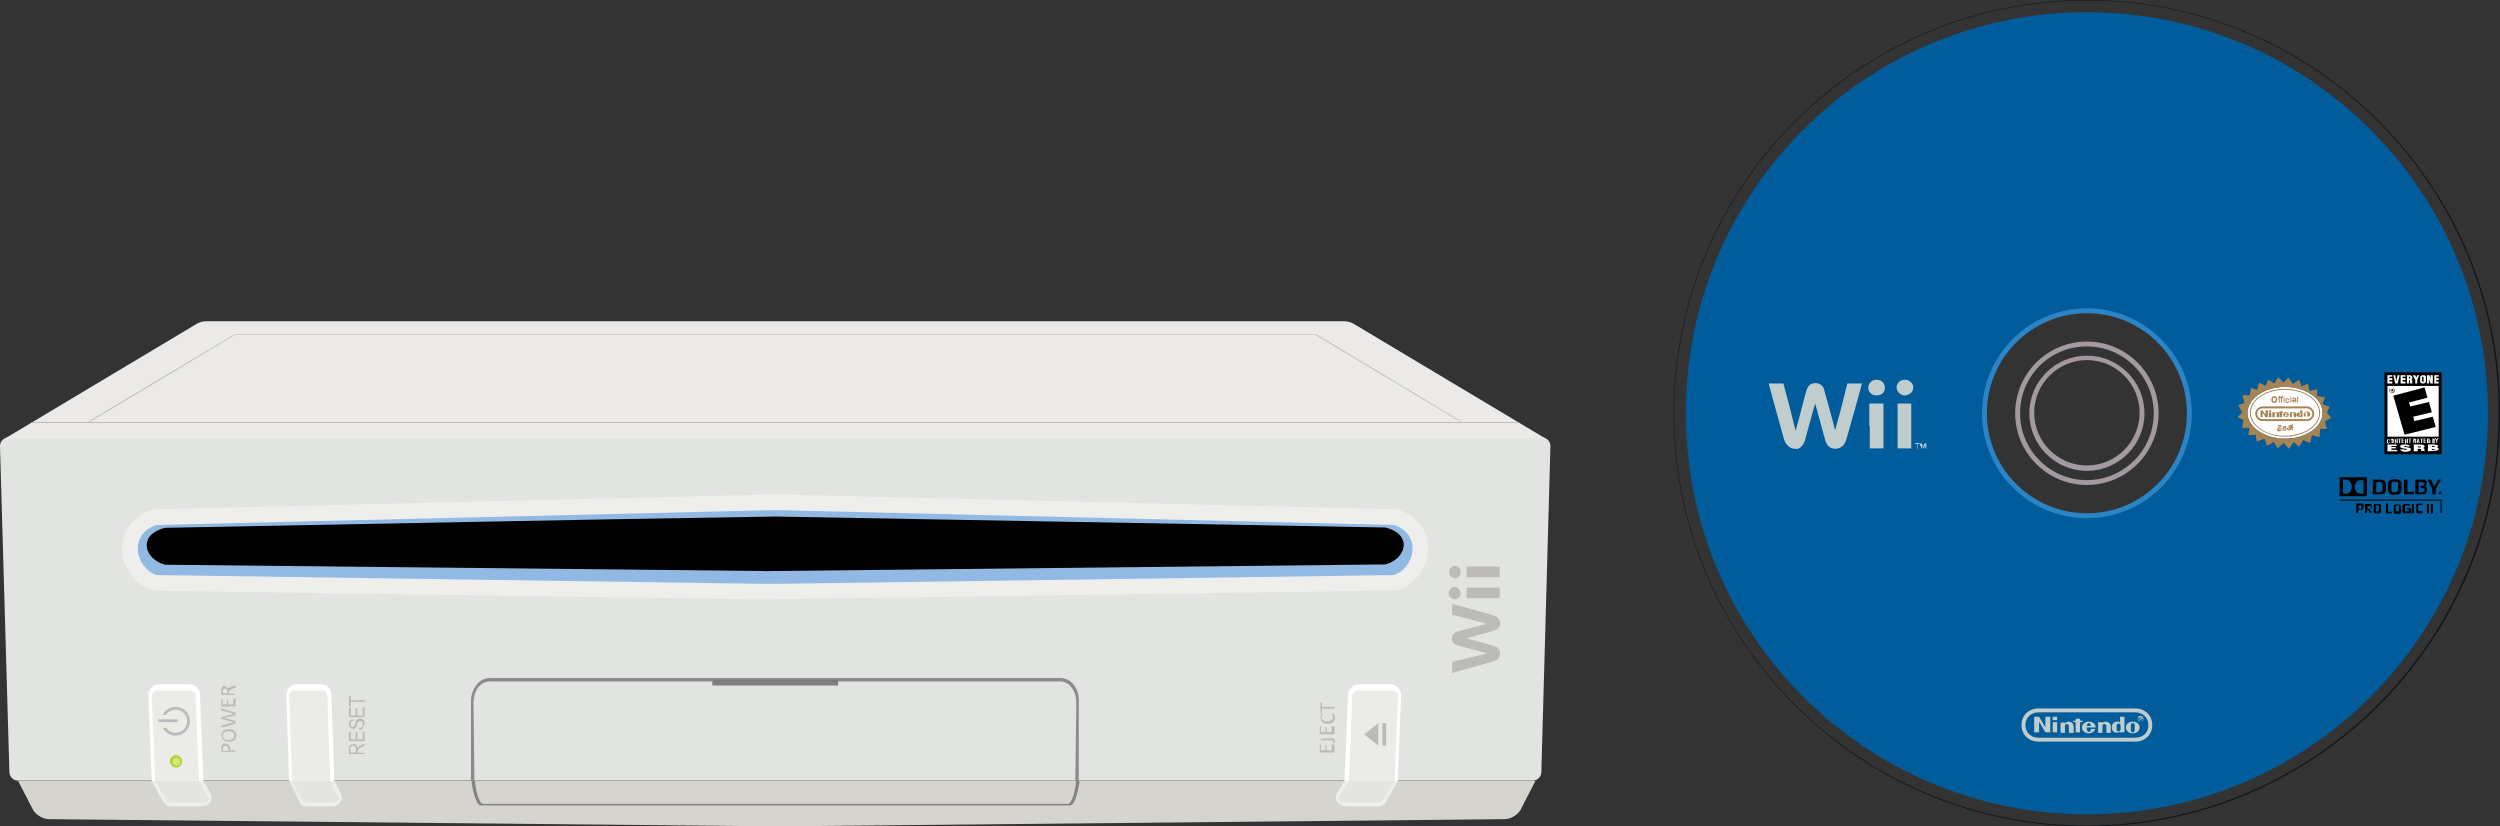 <?xml version="1.0" encoding="UTF-8" standalone="no"?>
<!-- Generator: Adobe Illustrator 19.0.0, SVG Export Plug-In . SVG Version: 6.00 Build 0)  -->

<svg
   xmlns:dc="http://purl.org/dc/elements/1.1/"
   xmlns:cc="http://creativecommons.org/ns#"
   xmlns:rdf="http://www.w3.org/1999/02/22-rdf-syntax-ns#"
   xmlns:svg="http://www.w3.org/2000/svg"
   xmlns="http://www.w3.org/2000/svg"
   xmlns:sodipodi="http://sodipodi.sourceforge.net/DTD/sodipodi-0.dtd"
   xmlns:inkscape="http://www.inkscape.org/namespaces/inkscape"
   version="1.1"
   id="Layer_1"
   x="0px"
   y="0px"
   viewBox="0 0 798.815 264.046"
   xml:space="preserve"
   inkscape:version="0.91 r13725"
   sodipodi:docname="consolegame.svg"
   width="798.815"
   height="264.046"><rect x="0" y="0" width="798.815" height="264.046" fill="#333333" stroke="none"/><defs
     id="defs101" /><sodipodi:namedview
     pagecolor="#ffffff"
     bordercolor="#666666"
     borderopacity="1"
     objecttolerance="10"
     gridtolerance="10"
     guidetolerance="10"
     inkscape:pageopacity="0"
     inkscape:pageshadow="2"
     inkscape:window-width="1920"
     inkscape:window-height="1027"
     id="namedview99"
     showgrid="false"
     fit-margin-top="0"
     fit-margin-left="0"
     fit-margin-right="0"
     fit-margin-bottom="0"
     inkscape:zoom="0.7184662"
     inkscape:cx="247.75"
     inkscape:cy="80.700003"
     inkscape:window-x="-8"
     inkscape:window-y="-8"
     inkscape:window-maximized="1"
     inkscape:current-layer="Layer_1" /><g
     id="g3"
     transform="translate(0,102.646)"><path
       d="m 248.2,161.4 232.5,-2.3 c 1.7,0 3.8,-1 5,-2.7 l 4.9,-9.5 -242.4,0 -242.4,0 4.9,9.5 c 1.3,1.7 3.3,2.7 5,2.7 l 232.5,2.3"
       id="path5"
       inkscape:connector-curvature="0"
       style="fill:#d5d4cf" /><path
       d="m 247.7,37.1 244.9,0 c 1.6,0 2.8,1.3 2.8,2.8 L 492.5,144 c 0,1.6 -1.3,2.8 -2.8,2.8 l -242,0 -241.9,0 C 4.2,146.8 3,145.5 3,144 L 0,39.9 c 0,-1.6 1.3,-2.8 2.8,-2.8 l 244.9,0"
       id="path7"
       inkscape:connector-curvature="0"
       style="fill:#e2e4e2" /><path
       d="m 426.2,135.2 0.1,0 0.1,0 0,0 0,0.1 0,2.2 -0.1,0.2 c 0,0 -0.1,0.1 -0.2,0.1 l -4.1,0 c -0.1,0 -0.2,0 -0.2,-0.1 l -0.1,-0.2 0,-2.2 0,-0.1 0,0 0.1,0 0.1,0 0.1,0 0.1,0 0,0 0,0.1 0,1.8 1.4,0 0,-1.5 0,-0.1 0,0 0.1,0 0.1,0 0.1,0 0.1,0 0,0 0,0.1 0,1.5 1.6,0 0,-1.8 0,-0.1 0,0 0.1,0 0.6,0 z"
       id="path9"
       inkscape:connector-curvature="0"
       style="fill:#bdbbb8" /><path
       d="m 425.3,133.2 c 0.2,0 0.3,0 0.5,0 0.1,0 0.3,0.1 0.4,0.2 0.1,0.1 0.2,0.2 0.2,0.3 0.1,0.1 0.1,0.3 0.1,0.5 l 0,0.2 0,0.2 -0.1,0.1 -0.1,0.1 0,0 -0.1,0 -0.1,0 -0.1,0 -0.1,0 -0.1,0 0,0 0,0 0,-0.1 0.1,-0.1 0.1,-0.1 0,-0.2 0,-0.2 -0.1,-0.1 c -0.1,0 -0.1,-0.1 -0.2,-0.1 -0.1,0 -0.2,0 -0.4,0 l -3.3,0 0,0 0,0 0,-0.1 0,-0.1 0,-0.1 0,-0.1 0,0 0,0 3.3,-0.3 z"
       id="path11"
       inkscape:connector-curvature="0"
       style="fill:#bdbbb8" /><path
       d="m 426.2,129.4 0.1,0 0.1,0 0,0 0,0.1 0,2.2 -0.1,0.2 c 0,0 -0.1,0.1 -0.2,0.1 l -4.1,0 c -0.1,0 -0.2,0 -0.2,-0.1 l -0.1,-0.2 0,-2.2 0,-0.1 0,0 0.1,0 0.1,0 0.1,0 0.1,0 0,0 0,0.1 0,1.8 1.4,0 0,-1.5 0,-0.1 0,0 0.1,0 0.1,0 0.1,0 0.1,0 0,0 0,0.1 0,1.5 1.6,0 0,-1.8 0,-0.1 0,0 0.1,0 0.6,0 z"
       id="path13"
       inkscape:connector-curvature="0"
       style="fill:#bdbbb8" /><path
       d="m 425.8,125.4 0,0 0.2,0 0.1,0 0.1,0 0.1,0.1 c 0,0.1 0.1,0.2 0.1,0.3 0,0.1 0.1,0.2 0.1,0.4 0,0.1 0,0.3 0,0.5 0,0.3 0,0.6 -0.1,0.8 -0.1,0.2 -0.2,0.4 -0.4,0.6 -0.2,0.2 -0.4,0.3 -0.7,0.4 -0.3,0.1 -0.6,0.1 -1,0.1 -0.4,0 -0.7,0 -1,-0.1 -0.3,-0.1 -0.5,-0.2 -0.7,-0.4 -0.2,-0.2 -0.4,-0.4 -0.5,-0.6 -0.1,-0.2 -0.2,-0.5 -0.2,-0.8 0,-0.1 0,-0.3 0,-0.4 0,-0.1 0.1,-0.2 0.1,-0.3 0,-0.1 0.1,-0.2 0.1,-0.3 l 0.1,-0.2 0.1,-0.1 0.1,0 0.1,0 0.1,0 0.1,0 0.1,0 0,0 0,0 -0.1,0.1 c 0,0.1 -0.1,0.1 -0.2,0.2 -0.1,0.1 -0.1,0.2 -0.2,0.3 0,0.1 -0.1,0.3 -0.1,0.5 0,0.2 0,0.4 0.1,0.5 0.1,0.2 0.2,0.3 0.4,0.4 0.2,0.1 0.3,0.2 0.6,0.3 0.3,0.1 0.5,0.1 0.8,0.1 0.3,0 0.5,0 0.8,-0.1 0.3,-0.1 0.4,-0.2 0.6,-0.3 0.2,-0.1 0.3,-0.3 0.3,-0.4 0.1,-0.2 0.1,-0.4 0.1,-0.6 0,-0.2 0,-0.3 -0.1,-0.5 0,-0.1 -0.1,-0.2 -0.1,-0.3 -0.1,-0.1 -0.1,-0.2 -0.1,-0.2 l -0.1,-0.1 0,0 0,0 0.1,0 0.2,0.1 0,0 z"
       id="path15"
       inkscape:connector-curvature="0"
       style="fill:#bdbbb8" /><polygon
       points="422.4,121.8 422.4,121.9 422.4,123.2 426.4,123.2 426.4,123.2 426.5,123.2 426.5,123.3 426.5,123.5 426.5,123.6 426.5,123.7 426.4,123.8 426.4,123.8 422.4,123.8 422.4,125.1 422.4,125.1 422.4,125.1 422.3,125.2 422.2,125.2 422.1,125.2 422,125.1 421.9,125.1 421.9,125.1 421.9,121.9 421.9,121.8 422,121.8 422.1,121.8 422.2,121.8 422.2,121.8 422.3,121.8 422.4,121.8 "
       id="polygon17"
       style="fill:#bdbbb8" /><path
       d="m 72.1,135.1 c 0.2,0 0.4,0 0.6,0.1 0.2,0.1 0.3,0.2 0.5,0.3 0.1,0.1 0.2,0.3 0.3,0.5 0.1,0.2 0.1,0.4 0.1,0.7 l 0,0.5 1.6,0 0,0 0,0 0,0.1 0,0.1 0,0.1 0,0.1 0,0 0,0 -4.2,0 c -0.1,0 -0.2,0 -0.2,-0.1 l -0.1,-0.2 0,-1 c 0,-0.1 0,-0.2 0,-0.3 0,-0.1 0,-0.2 0.1,-0.3 0,-0.1 0.1,-0.2 0.2,-0.4 0.1,-0.1 0.2,-0.2 0.3,-0.3 0.1,-0.1 0.2,-0.2 0.4,-0.2 0.1,0.3 0.2,0.3 0.4,0.3 l 0,0 z m 0,0.6 c -0.2,0 -0.3,0 -0.5,0.1 -0.1,0.1 -0.2,0.2 -0.3,0.3 -0.1,0.1 -0.1,0.2 -0.1,0.3 0,0.1 0,0.2 0,0.3 l 0,0.6 1.8,0 0,-0.5 c 0,-0.2 0,-0.3 -0.1,-0.5 0,-0.1 -0.1,-0.2 -0.2,-0.3 -0.1,-0.1 -0.2,-0.1 -0.3,-0.2 0,-0.1 -0.1,-0.1 -0.3,-0.1 l 0,0 z"
       id="path19"
       inkscape:connector-curvature="0"
       style="fill:#bdbbb8" /><path
       d="m 73,130.3 c 0.4,0 0.7,0 1,0.1 0.3,0.1 0.5,0.2 0.8,0.4 0.2,0.2 0.4,0.4 0.5,0.6 0.1,0.3 0.2,0.6 0.2,0.9 0,0.3 -0.1,0.6 -0.2,0.9 -0.1,0.2 -0.2,0.5 -0.4,0.6 -0.2,0.2 -0.4,0.3 -0.7,0.4 -0.3,0.1 -0.6,0.1 -1,0.1 -0.4,0 -0.7,0 -1,-0.1 -0.3,-0.1 -0.5,-0.2 -0.7,-0.4 -0.2,-0.2 -0.4,-0.4 -0.5,-0.6 -0.1,-0.3 -0.2,-0.6 -0.2,-0.9 0,-0.3 0.1,-0.6 0.2,-0.9 0.1,-0.2 0.2,-0.5 0.4,-0.6 0.2,-0.2 0.4,-0.3 0.7,-0.4 0.2,0 0.5,-0.1 0.9,-0.1 z m 0,0.7 c -0.3,0 -0.5,0 -0.7,0.1 -0.2,0 -0.4,0.1 -0.6,0.2 -0.2,0.1 -0.3,0.2 -0.4,0.4 -0.1,0.2 -0.1,0.4 -0.1,0.7 0,0.3 0,0.5 0.1,0.7 0.1,0.2 0.2,0.3 0.4,0.4 0.2,0.1 0.4,0.2 0.6,0.2 0.2,0 0.4,0.1 0.7,0.1 0.3,0 0.5,0 0.7,-0.1 0.2,-0.1 0.4,-0.1 0.6,-0.2 0.2,-0.1 0.3,-0.2 0.4,-0.4 0.1,-0.2 0.1,-0.4 0.1,-0.7 0,-0.3 0,-0.5 -0.1,-0.7 -0.1,-0.2 -0.2,-0.3 -0.4,-0.4 -0.2,-0.1 -0.4,-0.2 -0.6,-0.2 C 73.5,131 73.3,131 73,131 l 0,0 z"
       id="path21"
       inkscape:connector-curvature="0"
       style="fill:#bdbbb8" /><polygon
       points="75.3,125.3 75.3,125.5 75.3,125.6 75.3,125.8 75.2,125.8 75.2,125.9 71.7,126.8 71.7,126.8 75.2,127.7 75.2,127.8 75.3,127.8 75.3,127.9 75.3,128.1 75.3,128.3 75.3,128.4 75.2,128.5 75.2,128.6 71,129.8 70.8,129.8 70.8,129.8 70.7,129.7 70.7,129.5 70.7,129.3 70.8,129.2 70.8,129.2 70.9,129.1 74.7,128.1 74.7,128.1 70.9,127.1 70.8,127.1 70.8,127.1 70.7,127 70.7,126.8 70.7,126.6 70.8,126.6 70.8,126.5 70.9,126.5 74.7,125.4 74.7,125.4 70.9,124.4 70.8,124.4 70.8,124.4 70.7,124.3 70.7,124.1 70.7,123.9 70.8,123.8 70.8,123.8 71,123.8 75.2,125 75.2,125.1 75.3,125.2 "
       id="polygon23"
       style="fill:#bdbbb8" /><path
       d="m 75.1,120.5 0.1,0 0.1,0 0,0 0,0.1 0,2.2 -0.1,0.2 c 0,0 -0.1,0.1 -0.2,0.1 l -4,0 c -0.1,0 -0.2,0 -0.2,-0.1 l -0.1,-0.2 0,-2.2 0,-0.1 0,0 0.1,0 0.1,0 0.1,0 0.1,0 0,0 0,0.1 0,1.8 1.4,0 0,-1.5 0,-0.1 0,0 0.1,0 0.1,0 0.1,0 0.1,0 0,0 0,0.1 0,1.5 1.6,0 0,-1.8 0,-0.1 0,0 0.1,0 0.5,0 0,0 z"
       id="path25"
       inkscape:connector-curvature="0"
       style="fill:#bdbbb8" /><path
       d="m 75.2,116.4 0,0 0,0 0.1,0.2 0,0.2 0,0.1 0,0.1 0,0.1 -0.1,0 -1.1,0.4 c -0.1,0 -0.2,0.1 -0.3,0.2 -0.1,0.1 -0.2,0.1 -0.3,0.2 -0.1,0.1 -0.1,0.2 -0.2,0.3 0,0.1 -0.1,0.2 -0.1,0.4 l 0,0.4 1.9,0 0,0 0,0 0,0.1 0,0.1 0,0.1 0,0.1 0,0 0,0 -4.1,0 c -0.1,0 -0.2,0 -0.2,-0.1 l -0.1,-0.2 0,-1 c 0,-0.1 0,-0.2 0,-0.3 l 0,-0.2 c 0,-0.2 0.1,-0.3 0.1,-0.5 0.1,-0.1 0.1,-0.2 0.2,-0.3 0.1,-0.1 0.2,-0.2 0.3,-0.2 0.1,0 0.3,-0.1 0.4,-0.1 0.2,0 0.3,0 0.4,0.1 0.1,0 0.2,0.1 0.3,0.2 0.1,0.1 0.2,0.2 0.2,0.3 0.1,0.1 0.1,0.2 0.2,0.4 l 0.1,-0.2 0.2,-0.2 c 0.1,-0.1 0.2,-0.1 0.2,-0.1 0.1,0 0.2,-0.1 0.3,-0.1 l 1,-0.4 0.6,-0.1 0,0 0,0 z m -3.2,1 c -0.2,0 -0.3,0 -0.5,0.1 -0.1,0.1 -0.2,0.2 -0.3,0.4 l 0,0.2 c 0,0.1 0,0.2 0,0.3 l 0,0.5 1.5,0 0,-0.6 c 0,-0.2 0,-0.3 -0.1,-0.4 0,-0.1 -0.1,-0.2 -0.2,-0.3 -0.1,-0.1 -0.2,-0.1 -0.2,-0.2 0,0 -0.1,0 -0.2,0 l 0,0 z"
       id="path27"
       inkscape:connector-curvature="0"
       style="fill:#bdbbb8" /><path
       d="m 479.3,106.8 c -0.2,0.7 -0.9,1.4 -1.6,1.7 -0.5,0.2 -3.1,0.9 -12.3,3.5 l -1.4,0.4 0,-1.7 c 0,-1 0,-1.7 0,-1.8 0,0 2.5,-0.7 5.6,-1.4 l 5.6,-1.4 -2.6,-0.7 c -6.1,-1.6 -7.1,-1.9 -7.5,-2.1 -0.6,-0.3 -1,-0.7 -1.1,-1.3 -0.1,-0.3 -0.1,-1 0,-1.3 0.2,-0.6 0.6,-1.1 1.3,-1.4 0.4,-0.2 1.7,-0.5 6.7,-1.8 1.7,-0.4 3.1,-0.8 3.1,-0.8 0,0 -2,-0.6 -5.5,-1.5 L 464,93.8 464,92 c 0,-1.4 0,-1.8 0,-1.7 0,0 1.4,0.4 3,0.8 7.7,2.1 10.3,2.9 10.8,3.1 0.8,0.4 1.3,1 1.5,1.7 0.1,0.3 0.1,0.9 0,1.2 -0.1,0.4 -0.2,0.6 -0.6,1 -0.3,0.3 -0.4,0.4 -0.7,0.5 -0.5,0.2 -1.3,0.5 -6.9,2 -1.3,0.4 -2.4,0.7 -2.4,0.7 0,0 1.2,0.4 2.8,0.8 3.5,1 5.3,1.5 5.8,1.6 1.1,0.3 1.8,1 2,1.8 0,0.3 0,1 0,1.3 z m -5.4,-18.3 -5.3,0 0,-1.7 0,-1.7 5.3,0 5.3,0 0,1.7 0,1.7 -5.3,0 z m 0,-6.7 -5.3,0 0,-1.7 0,-1.7 5.3,0 5.3,0 0,1.7 0,1.7 -5.3,0 z m -7.2,5.5 c -0.2,0.8 -0.8,1.4 -1.6,1.5 -0.9,0.2 -1.8,-0.5 -2.1,-1.4 -0.1,-0.5 -0.1,-1.1 0.2,-1.5 0.1,-0.3 0.5,-0.7 0.7,-0.8 0.8,-0.5 1.9,-0.2 2.4,0.6 0.4,0.5 0.5,1.1 0.4,1.6 z m 0,-6.7 c -0.2,1 -1.2,1.7 -2.1,1.5 -0.7,-0.1 -1.3,-0.7 -1.5,-1.4 -0.1,-0.5 -0.1,-1.1 0.2,-1.5 0.1,-0.3 0.5,-0.6 0.7,-0.8 0.8,-0.5 1.9,-0.2 2.4,0.6 0.3,0.5 0.4,1.1 0.3,1.6 z"
       id="path29"
       inkscape:connector-curvature="0"
       style="fill:#bdbbb8" /><path
       d="M 243.4,88.9 49.2,86.1 48.5,85.9 C 43,84.1 39,78.5 39,72.6 39,66.9 42.6,62.2 48.4,60.3 l 0.7,-0.2 195.5,-4.7 6,0 195.6,4.7 0.7,0.2 c 5.8,1.9 9.4,6.6 9.4,12.3 0,5.9 -4,11.5 -9.4,13.2 l -0.7,0.2 -197.4,2.8 -5.4,0.1 z"
       id="path31"
       inkscape:connector-curvature="0"
       style="fill:#eeefec" /><path
       d="M 244.7,60.4 50,65.1 c -9.2,3 -6.6,13.8 0,16 l 193.4,2.8 5.4,0 196.6,-2.8 c 6.6,-2.2 9.2,-13 0,-16 l -194.9,-4.7 -5.8,0 z"
       id="path33"
       inkscape:connector-curvature="0"
       style="fill:#91b9e3" /><path
       d="m 52.8,66 c -9.1,2.2 -6.6,10.2 0,11.8 l 190.6,2 c 1.3,0.1 2.9,0 4.3,0 l 194.9,-2.1 c 6.6,-1.6 9.1,-9.6 0,-11.8 L 247.7,62.4 c -64.9,1 -129.9,2.4 -194.9,3.6 z"
       id="path35"
       inkscape:connector-curvature="0" /><path
       d="m 116.5,138.3 -5,0 0,-1.8 c 0,-0.4 0,-0.7 0.1,-0.8 0.1,-0.2 0.2,-0.3 0.5,-0.4 0.2,-0.1 0.5,-0.2 0.8,-0.2 0.4,0 0.7,0.1 0.9,0.3 0.2,0.2 0.4,0.5 0.4,0.9 0.1,-0.2 0.2,-0.3 0.3,-0.3 0.2,-0.2 0.4,-0.3 0.6,-0.4 l 1.4,-0.7 0,0.7 -1,0.5 c -0.4,0.2 -0.7,0.4 -0.8,0.5 -0.1,0.1 -0.2,0.2 -0.3,0.3 0,0.1 -0.1,0.2 -0.1,0.4 l 0,0.6 2.2,0 0,0.4 z m -2.8,-0.5 0,-1.2 c 0,-0.3 0,-0.4 -0.1,-0.6 -0.1,-0.2 -0.2,-0.2 -0.3,-0.3 -0.1,-0.1 -0.3,-0.1 -0.5,-0.1 -0.3,0 -0.5,0.1 -0.6,0.2 -0.1,0.1 -0.2,0.4 -0.2,0.7 l 0,1.3 1.7,0 z"
       id="path37"
       inkscape:connector-curvature="0"
       style="fill:#bdbbb8" /><polygon
       points="112.1,131.2 112.1,133.6 113.6,133.6 113.6,131.3 114.2,131.3 114.2,133.6 115.9,133.6 115.9,131.1 116.5,131.1 116.5,134.2 111.5,134.2 111.5,131.2 "
       id="polygon39"
       style="fill:#bdbbb8" /><path
       d="m 114.9,130.5 -0.1,-0.5 c 0.3,0 0.5,-0.1 0.6,-0.2 0.2,-0.1 0.3,-0.2 0.4,-0.4 0.1,-0.2 0.1,-0.4 0.1,-0.6 0,-0.3 -0.1,-0.6 -0.2,-0.8 -0.2,-0.2 -0.4,-0.3 -0.6,-0.3 -0.1,0 -0.3,0 -0.4,0.1 -0.1,0.1 -0.2,0.2 -0.3,0.3 -0.1,0.1 -0.2,0.4 -0.3,0.8 -0.1,0.4 -0.2,0.7 -0.3,0.8 -0.1,0.1 -0.3,0.3 -0.4,0.4 -0.2,0.1 -0.4,0.1 -0.6,0.1 -0.4,0 -0.7,-0.1 -1,-0.4 -0.3,-0.3 -0.4,-0.6 -0.4,-1.1 0,-0.3 0.1,-0.6 0.2,-0.8 0.1,-0.2 0.3,-0.4 0.5,-0.5 0.2,-0.1 0.5,-0.2 0.8,-0.2 l 0,0.5 c -0.3,0 -0.6,0.1 -0.7,0.3 -0.2,0.2 -0.2,0.4 -0.2,0.7 0,0.3 0.1,0.5 0.2,0.7 0.1,0.2 0.3,0.2 0.5,0.2 0.2,0 0.4,-0.1 0.5,-0.2 0.1,-0.1 0.2,-0.4 0.3,-0.8 0.1,-0.4 0.2,-0.7 0.3,-0.9 0.1,-0.3 0.3,-0.4 0.5,-0.6 0.2,-0.1 0.5,-0.2 0.7,-0.2 0.3,0 0.5,0.1 0.8,0.2 0.2,0.1 0.4,0.3 0.5,0.5 0.1,0.2 0.2,0.5 0.2,0.8 0,0.5 -0.2,0.9 -0.5,1.2 -0.2,0.8 -0.6,0.9 -1.1,0.9 z"
       id="path41"
       inkscape:connector-curvature="0"
       style="fill:#bdbbb8" /><polygon
       points="112.1,123.5 112.1,126 113.6,126 113.6,123.7 114.2,123.7 114.2,126 115.9,126 115.9,123.4 116.5,123.4 116.5,126.5 111.5,126.5 111.5,123.5 "
       id="polygon43"
       style="fill:#bdbbb8" /><polygon
       points="111.5,123 111.5,119.7 112.1,119.7 112.1,121.1 116.5,121.1 116.5,121.6 112.1,121.6 112.1,123 "
       id="polygon45"
       style="fill:#bdbbb8" /><path
       d="m 48.5,146.9 -1.1,-27.3 c 0,-2 1.5,-3.6 3.4,-3.6 l 9.7,0 c 1.9,0 3.4,1.6 3.4,3.5 l 1.1,27.4 -16.5,0 z"
       id="path47"
       inkscape:connector-curvature="0"
       style="fill:#ffffff" /><path
       d="m 54.7,155.1 c -1.7,0 -2.4,-1.3 -2.8,-2.1 l -0.2,-0.3 -3.2,-5.8 16.5,0 2.3,4 c 0.4,0.8 0.4,1.8 0,2.5 -0.5,1 -1.7,1.6 -2.9,1.6 l -9.7,0 z"
       id="path49"
       inkscape:connector-curvature="0"
       style="fill:#edefea" /><path
       d="m 49.6,146.9 -1.1,-27.2 c 0,-0.9 0.8,-1.7 1.7,-1.7 l 10.6,0 c 0.9,0 1.7,0.8 1.7,1.7 l 1.1,27.2 -14,0 z"
       id="path51"
       inkscape:connector-curvature="0"
       style="fill:#ebece7" /><path
       d="m 63.6,146.9 -14,0 3.1,5.4 c 0.5,0.9 0.7,1.5 1.5,1.5 l 11,0 c 0.8,0 1.9,-0.8 1.5,-1.5 l -3.1,-5.4 z"
       id="path53"
       inkscape:connector-curvature="0"
       style="fill:#e4e4e2" /><rect
       x="50.6"
       y="127.2"
       width="6.2"
       height="0.9"
       id="rect55"
       style="fill:#b9bcbf" /><path
       d="m 51.9,125.8 1.1,0 c 0.7,-1 1.8,-1.7 3.1,-1.7 2,0 3.7,1.6 3.7,3.7 0,2 -1.6,3.7 -3.7,3.7 -1.3,0 -2.4,-0.7 -3.1,-1.7 l 0,0.1 -1,0 c 0.8,1.5 2.3,2.5 4.1,2.5 2.6,0 4.6,-2.1 4.6,-4.6 0,-2.6 -2.1,-4.6 -4.6,-4.6 -1.9,0 -3.5,1.1 -4.2,2.6 z"
       id="path57"
       inkscape:connector-curvature="0"
       style="fill:#b9bcbf" /><path
       d="m 56.3,142.6 c -0.5,0 -1,-0.2 -1.4,-0.6 -0.4,-0.4 -0.6,-0.9 -0.6,-1.4 0,-1.1 0.9,-1.9 1.9,-1.9 l 0,0 0,0 c 0.5,0 1,0.2 1.4,0.6 0.4,0.4 0.6,0.9 0.6,1.4 0,0.5 -0.2,1 -0.6,1.4 -0.3,0.3 -0.8,0.5 -1.3,0.5 l 0,0 z"
       id="path59"
       inkscape:connector-curvature="0"
       style="fill:#b2d42e" /><path
       d="m 56.3,139.5 c -0.7,0 -1.2,0.5 -1.2,1.2 0,0.3 0.1,0.6 0.4,0.9 0.2,0.2 0.5,0.4 0.9,0.4 l 0,0 c 0.3,0 0.6,-0.1 0.9,-0.4 0.2,-0.2 0.4,-0.5 0.4,-0.9 0,-0.3 -0.1,-0.6 -0.4,-0.9 -0.4,-0.2 -0.7,-0.3 -1,-0.3 l 0,0 0,0 z"
       id="path61"
       inkscape:connector-curvature="0"
       style="fill:#d2eb76" /><path
       d="m 92.4,146.9 -0.9,-27.3 c 0,-2 1.3,-3.6 3,-3.6 l 8.4,0 c 1.6,0 3,1.6 3,3.5 l 0.9,27.4 -14.4,0 z"
       id="path63"
       inkscape:connector-curvature="0"
       style="fill:#ffffff" /><path
       d="m 97.8,155.1 c -1.5,0 -2.1,-1.3 -2.4,-2.1 l -0.1,-0.3 -2.8,-5.8 14.4,0 2,4 c 0.4,0.8 0.4,1.8 0,2.5 -0.5,1 -1.5,1.6 -2.5,1.6 l -8.6,0 z"
       id="path65"
       inkscape:connector-curvature="0"
       style="fill:#edefea" /><path
       d="m 93.3,146.9 -0.9,-27.2 c 0,-0.9 0.7,-1.7 1.5,-1.7 l 9.2,0 c 0.8,0 1.5,0.8 1.5,1.7 l 0.9,27.2 -12.2,0 z"
       id="path67"
       inkscape:connector-curvature="0"
       style="fill:#ebece7" /><path
       d="m 105.5,146.9 -12.2,0 2.7,5.4 c 0.4,0.9 0.6,1.5 1.3,1.5 l 9.6,0 c 0.7,0 1.7,-0.8 1.3,-1.5 l -2.7,-5.4 z"
       id="path69"
       inkscape:connector-curvature="0"
       style="fill:#e4e4e2" /><path
       d="m 446.6,146.9 1.1,-27.3 c 0,-2 -1.6,-3.6 -3.5,-3.6 l -10,0 c -1.9,0 -3.5,1.6 -3.5,3.5 l -1.1,27.4 17,0 z"
       id="path71"
       inkscape:connector-curvature="0"
       style="fill:#ffffff" /><path
       d="m 440.2,155.1 c 1.8,0 2.5,-1.3 2.9,-2.1 l 0.2,-0.3 3.4,-5.8 -17.1,0 -2.4,4 c -0.5,0.8 -0.4,1.8 0,2.5 0.6,1 1.8,1.6 3,1.6 l 10,0 z"
       id="path73"
       inkscape:connector-curvature="0"
       style="fill:#edefea" /><path
       d="m 445.6,146.9 1.1,-27.2 c 0,-0.9 -0.8,-1.7 -1.8,-1.7 l -11,0 c -1,0 -1.8,0.8 -1.8,1.7 l -1.1,27.2 14.6,0 z"
       id="path75"
       inkscape:connector-curvature="0"
       style="fill:#ebece7" /><path
       d="m 431,146.9 14.5,0 -3.2,5.4 c -0.5,0.9 -0.7,1.5 -1.6,1.5 l -11.4,0 c -0.9,0 -2,-0.8 -1.6,-1.5 l 3.3,-5.4 z"
       id="path77"
       inkscape:connector-curvature="0"
       style="fill:#e4e4e2" /><polyline
       points="227.6,114.8 227.6,116.4 267.8,116.4 267.8,114.8 227.6,114.8 227.6,114.8  "
       id="polyline79"
       style="fill:#808080" /><path
       d="m 344.9,146.9 -1.1,0 c 0,1.6 -1,7.3 -2.6,7.3 l -93.4,0 -93.4,0 c -1.6,0 -2.6,-5.7 -2.6,-7.3 l -1.1,0 c 0,1.6 1.3,7.8 2.9,7.8 l 94.3,0 94.1,0 c 1.6,0 2.9,-6.3 2.9,-7.8"
       id="path81"
       inkscape:connector-curvature="0"
       style="fill:#848381" /><path
       d="m 338.8,114 -58.2,0 -32.9,0 -32.9,0 -58.2,0 c -3.7,0 -6.1,3.6 -6.1,7.5 l 0,25.4 0,0 1.1,0 0,0 -0.3,-25.1 c 0,-3.5 2,-6.7 5.2,-6.7 l 58.2,0 12.8,0 0,-0.3 0,0 40.2,0 0,0.3 12.8,0 58.2,0 c 3.2,0 5.2,3.2 5.2,6.7 l -0.3,25.1 0,0 1.1,0 0,0 0,-25.4 c 0.2,-3.9 -2.2,-7.5 -5.9,-7.5"
       id="path83"
       inkscape:connector-curvature="0"
       style="fill:#8a8b8a" /><polyline
       points="267.8,114.8 227.6,114.8 227.6,114.8 227.6,115 247.7,115 267.8,115 267.8,114.8  "
       id="polyline85"
       style="fill:#595959" /><polygon
       points="435.9,132 440.4,128.4 440.4,135.6 "
       id="polygon87"
       style="fill:#bdbbb8" /><rect
       x="441.7"
       y="128.4"
       width="1.2"
       height="7.2"
       id="rect89"
       style="fill:#bdbbb8" /><path
       d="m 247.7,0 18.6,0 49.9,0 113.3,0 c 1,0 2.1,0.3 3,0.8 l 61.2,36.6 -246,0 -246,0 L 62.9,0.8 C 63.8,0.3 64.8,0 65.9,0 l 113.3,0 49.9,0 18.6,0 z"
       id="path91"
       inkscape:connector-curvature="0"
       style="fill:#ebeae8" /><path
       d="m 467.5,32.5 -439.6,0 0,-0.1 c 0,0 0,0 0.1,-0.1 l 0,0 c 0.4,-0.3 1.9,-1.2 7.2,-4.4 l 39.7,-23.7 345.7,0 0,0 39.5,23.7 c 5.3,3.2 6.8,4.1 7.2,4.4 l 0,0 c 0.2,0.1 0.2,0.1 0.2,0.1 l 0,0.1 z m -438.9,-0.3 438.2,0 C 462,29.3 421.9,5.3 420.4,4.4 L 75,4.4 c -1.4,0.9 -41.6,25 -46.4,27.8 z"
       id="path93"
       inkscape:connector-curvature="0"
       style="fill:#bdbbb8" /><rect
       x="10.1"
       y="32.2"
       width="18"
       height="0.3"
       id="rect95"
       style="fill:#bdbbb8" /><rect
       x="467.4"
       y="32.2"
       width="18"
       height="0.3"
       id="rect97"
       style="fill:#bdbbb8" /></g><g
     id="g3432"
     transform="matrix(1.559,0,0,1.559,534.769,0)"><g
       id="g3434"><path
         id="path3436"
         d="M 84.7,169.4 C 38,169.4 0,131.4 0,84.7 0,38 38,0 84.7,0 c 46.7,0 84.7,38 84.7,84.7 0,46.7 -38,84.7 -84.7,84.7 z m 0,-169.3 c -46.6,0 -84.6,38 -84.6,84.6 0,46.6 37.9,84.5 84.5,84.5 46.6,0 84.5,-37.9 84.5,-84.5 C 169.2,38.1 131.3,0.1 84.7,0.1 Z"
         inkscape:connector-curvature="0"
         style="fill:#0f1317" /></g><path
       id="path3438"
       d="m 166.9,84.7 c 0,45.4 -36.8,82.2 -82.2,82.2 C 39.3,166.9 2.5,130.1 2.5,84.7 2.5,39.3 39.3,2.5 84.7,2.5 c 45.4,0 82.2,36.8 82.2,82.2 z m -82.2,-21 c -11.6,0 -21,9.4 -21,21 0,11.6 9.4,21 21,21 11.6,0 21,-9.4 21,-21 0,-11.6 -9.4,-21 -21,-21 z"
       inkscape:connector-curvature="0"
       style="fill:#005c9b" /><path
       id="path3440"
       d="M 66.6,112.4"
       stroke-miterlimit="10"
       inkscape:connector-curvature="0"
       style="fill:none;stroke:#7ac143;stroke-miterlimit:10" /><path
       id="path3442"
       d="M 84.7,117.8"
       stroke-miterlimit="10"
       inkscape:connector-curvature="0"
       style="fill:none;stroke:#7ac143;stroke-miterlimit:10" /><path
       id="path3444"
       d="M 98.8,54.7"
       stroke-miterlimit="10"
       inkscape:connector-curvature="0"
       style="fill:none;stroke:#7ac143;stroke-miterlimit:10" /><path
       id="path3446"
       d="M 84.7,51.6"
       stroke-miterlimit="10"
       inkscape:connector-curvature="0"
       style="fill:none;stroke:#7ac143;stroke-miterlimit:10" /><path
       id="path3448"
       d="M 51.6,84.7"
       stroke-miterlimit="10"
       inkscape:connector-curvature="0"
       style="fill:none;stroke:#7ac143;stroke-miterlimit:10" /><path
       id="path3450"
       d="M 51.9,89.2"
       stroke-miterlimit="10"
       inkscape:connector-curvature="0"
       style="fill:none;stroke:#7ac143;stroke-miterlimit:10" /><g
       id="g3452"><path
         id="path3454"
         d="M 84.7,99.4 C 76.6,99.4 70,92.8 70,84.7 70,76.6 76.6,70 84.7,70 c 8.1,0 14.7,6.6 14.7,14.7 0,8.1 -6.6,14.7 -14.7,14.7 z M 84.7,71 C 77.1,71 71,77.1 71,84.7 c 0,7.5 6.1,13.7 13.7,13.7 7.5,0 13.7,-6.1 13.7,-13.7 C 98.4,77.1 92.2,71 84.7,71 Z"
         inkscape:connector-curvature="0"
         style="fill:#a299a1" /></g><g
       id="g3456"><path
         id="path3458"
         d="m 84.7,96.5 c -6.5,0 -11.8,-5.3 -11.8,-11.8 0,-6.5 5.3,-11.8 11.8,-11.8 6.5,0 11.8,5.3 11.8,11.8 0,6.5 -5.3,11.8 -11.8,11.8 z m 0,-22.7 c -6,0 -10.8,4.9 -10.8,10.8 0,6 4.9,10.8 10.8,10.8 6,0 10.8,-4.9 10.8,-10.8 0,-5.9 -4.8,-10.8 -10.8,-10.8 z"
         inkscape:connector-curvature="0"
         style="fill:#a299a1" /></g><path
       d="M 24.3,91.9 C 23.7,91.7 23.1,91.2 22.8,90.5 22.6,90.1 22,87.8 19.8,79.8 l -0.3,-1.2 1.5,0 c 0.8,0 1.5,0 1.5,0 0,0 0.6,2.2 1.3,4.9 l 1.2,4.8 0.6,-2.2 c 1.4,-5.3 1.6,-6.2 1.8,-6.5 0.2,-0.5 0.6,-0.9 1.1,-1 0.3,-0.1 0.9,-0.1 1.1,0 0.5,0.1 1,0.5 1.2,1.1 0.1,0.3 0.4,1.5 1.6,5.8 0.4,1.5 0.7,2.7 0.7,2.7 0,0 0.5,-1.8 1.3,-4.8 l 1.2,-4.8 1.5,0 c 1.2,0 1.5,0 1.5,0 0,0 -0.3,1.2 -0.7,2.6 -1.9,6.7 -2.5,9 -2.7,9.4 -0.3,0.7 -0.8,1.1 -1.5,1.3 -0.3,0.1 -0.8,0.1 -1.1,0 -0.4,-0.1 -0.6,-0.2 -0.9,-0.5 -0.2,-0.2 -0.3,-0.3 -0.4,-0.6 -0.2,-0.4 -0.4,-1.1 -1.7,-6 -0.3,-1.1 -0.6,-2.1 -0.6,-2.1 0,0 -0.3,1.1 -0.7,2.5 -0.8,3 -1.3,4.6 -1.4,5.1 -0.3,0.9 -0.8,1.5 -1.5,1.7 -0.3,0 -0.9,0 -1.1,-0.1 z m 15.8,-4.6 0,-4.6 1.4,0 1.5,0 0,4.6 0,4.6 -1.4,0 -1.4,0 0,-4.6 z m 5.8,0 0,-4.6 1.4,0 1.4,0 0,4.6 0,4.6 -1.4,0 -1.4,0 0,-4.6 z m 4,4.1 0,-0.4 -0.2,0 c -0.2,0 -0.2,0 -0.2,-0.1 l 0,-0.1 0.5,0 0.4,0 0,0.1 c 0,0.1 0,0.1 -0.2,0.1 l -0.2,0 0,0.5 0,0.5 0,0 -0.1,0 0,-0.6 z m 0.6,0 0,-0.5 0.2,0 0.2,0 0.1,0.3 c 0.1,0.2 0.1,0.4 0.1,0.4 0,0.1 0.1,0 0.2,-0.4 l 0.1,-0.3 0.2,0 0.2,0 0,0.5 0,0.5 -0.1,0 -0.1,0 0,-0.4 c 0,-0.4 0,-0.4 -0.2,0.1 -0.1,0.3 -0.1,0.3 -0.2,0.3 -0.1,0 -0.1,0 -0.2,-0.4 l -0.1,-0.4 0,0.4 0,0.4 -0.1,0 -0.1,0 0,-0.5 z M 41.2,81 c -0.7,-0.1 -1.2,-0.7 -1.3,-1.3 -0.1,-0.8 0.4,-1.6 1.2,-1.8 0.4,-0.1 0.9,-0.1 1.3,0.1 0.2,0.1 0.6,0.4 0.7,0.7 0.4,0.7 0.2,1.7 -0.5,2.1 -0.4,0.2 -1,0.3 -1.4,0.2 z m 5.8,0 c -0.8,-0.2 -1.4,-1 -1.3,-1.8 0.1,-0.6 0.6,-1.2 1.2,-1.3 0.4,-0.1 0.9,-0.1 1.3,0.1 0.2,0.1 0.5,0.4 0.7,0.6 0.4,0.7 0.2,1.7 -0.5,2.1 C 48,81 47.4,81.1 47,81 Z M 18.6,77.4"
       id="path1363"
       inkscape:connector-curvature="0"
       style="fill:#c1cdcc" /><circle
       id="circle3461"
       r="21"
       cy="84.7"
       cx="84.7"
       stroke-miterlimit="10"
       style="fill:none;stroke:#2b84c6;stroke-miterlimit:10" /><g
       id="g3463"><path
         id="path3465"
         d="m 74.8,152 c -2.1,0 -3.5,-1.5 -3.5,-3.4 0,-1.9 1.4,-3.4 3.5,-3.4 l 19.8,0 c 2.1,0 3.5,1.5 3.5,3.4 0,1.9 -1.4,3.4 -3.5,3.4 l -19.8,0 0,0 z m 0,-6 c -1.7,0 -2.7,1.2 -2.7,2.6 0,1.4 1,2.6 2.7,2.6 l 19.8,0 c 1.7,0 2.7,-1.1 2.7,-2.6 0,-1.4 -1,-2.6 -2.7,-2.6 l -19.8,0 z"
         inkscape:connector-curvature="0"
         style="fill:#c1cdcc" /><path
         d="m 73.9,146.9 1,0 1.3,2.2 0,-2.2 1,0 0,3.2 -1,0 -1.3,-2.2 0,2.2 -1,0 0,-3.2 0,0 z"
         id="path456_2_"
         inkscape:connector-curvature="0"
         style="fill:#c1cdcc" /><path
         d="m 82.4,147.3 0.9,0 0,0.4 0.5,0 0,0.3 -0.5,0 0,2.1 -0.9,0 0,-2.1 -0.5,0 0,-0.3 0.5,0 0,-0.4 0,0 z"
         id="path458_2_"
         inkscape:connector-curvature="0"
         style="fill:#c1cdcc" /><path
         d="m 77.7,148 0.9,0 0,2.1 -0.9,0 0,-2.1 z"
         id="path460_2_"
         inkscape:connector-curvature="0"
         style="fill:#c1cdcc" /><path
         d="m 77.7,146.9 0.9,0 0,0.7 -0.9,0 0,-0.7 z"
         id="path462_2_"
         inkscape:connector-curvature="0"
         style="fill:#c1cdcc" /><path
         d="m 94.1,147.9 c -0.8,0 -1.4,0.5 -1.4,1.2 0,0.7 0.6,1.2 1.4,1.2 0.8,0 1.4,-0.5 1.4,-1.2 0,-0.7 -0.6,-1.2 -1.4,-1.2 m 0.4,1.2 c 0,0 0,0.3 0,0.5 0,0.3 -0.2,0.5 -0.4,0.5 -0.2,0 -0.4,-0.1 -0.4,-0.5 0,-0.1 0,-0.5 0,-0.5 0,0 0,-0.3 0,-0.4 0,-0.3 0.2,-0.5 0.4,-0.5 0.2,0 0.4,0.1 0.4,0.5 0,0 0,0.3 0,0.4 l 0,0 0,0 z"
         id="path464_2_"
         inkscape:connector-curvature="0"
         style="fill:#c1cdcc" /><path
         d="m 91.6,149.1 0,-0.4 c 0,-0.3 -0.2,-0.4 -0.4,-0.4 -0.1,0 -0.4,0.1 -0.4,0.4 l 0,0.4 0,0.4 c 0,0.3 0.2,0.4 0.4,0.4 0.1,0 0.4,-0.1 0.4,-0.4 l 0,-0.4 0,0 z m -0.1,-2.2 0.9,0 0,3.2 -0.9,0 c 0,0 0,-0.1 0,-0.1 -0.4,0.2 -0.8,0.2 -1.1,0.1 -0.1,0 -0.6,-0.3 -0.6,-1.1 0,-0.6 0.5,-1.2 1.2,-1.1 0.2,0 0.4,0.1 0.5,0.2 l 0,-1.2 0,0 z"
         id="path466_2_"
         inkscape:connector-curvature="0"
         style="fill:#c1cdcc" /><path
         d="m 80.9,147.9 c 0.4,0 1.1,0.2 1.1,1.1 0,0.2 0,1.2 0,1.2 l -1,0 0,-1.4 c 0,-0.2 -0.2,-0.4 -0.4,-0.4 -0.3,0 -0.4,0.2 -0.4,0.4 0,0.1 0,1.4 0,1.4 l -0.9,0 0,-2.1 0.9,0 c 0,0 0,0.2 0,0.2 0.1,-0.2 0.4,-0.4 0.7,-0.4"
         id="path468_2_"
         inkscape:connector-curvature="0"
         style="fill:#c1cdcc" /><path
         d="m 88.5,147.9 c 0.4,0 1.1,0.2 1.1,1.1 0,0.2 0,1.2 0,1.2 l -0.9,0 0,-1.4 c 0,-0.2 -0.2,-0.4 -0.4,-0.4 -0.3,0 -0.4,0.2 -0.4,0.4 0,0.1 0,1.4 0,1.4 l -0.9,0 0,-2.2 0.9,0 c 0,0 0,0.2 0,0.2 0,-0.1 0.3,-0.3 0.6,-0.3"
         id="path470_2_"
         inkscape:connector-curvature="0"
         style="fill:#c1cdcc" /><path
         d="m 85.5,149.4 c 0,0 0,0 0,0.1 0,0.4 -0.2,0.5 -0.4,0.5 -0.1,0 -0.4,-0.1 -0.4,-0.5 0,-0.1 0,-0.4 0,-0.4 0,0 1.8,0 1.8,0 0,-0.7 -0.6,-1.2 -1.4,-1.2 -0.8,0 -1.4,0.5 -1.4,1.2 0,0.7 0.6,1.2 1.4,1.2 0.6,0 1.2,-0.4 1.3,-0.9 l -0.9,0 0,0 z m -0.8,-0.6 c 0,-0.2 0,-0.3 0.1,-0.4 0.1,-0.1 0.2,-0.2 0.3,-0.2 0.1,0 0.3,0.1 0.3,0.2 0.1,0.1 0.1,0.2 0.1,0.4 l -0.8,0 z"
         id="path472_2_"
         inkscape:connector-curvature="0"
         style="fill:#c1cdcc" /><path
         d="m 95.7,147.3 c 0.1,0 0.2,0 0.2,-0.1 0,-0.1 -0.1,-0.1 -0.2,-0.1 l -0.1,0 0,0.2 0.1,0 z m -0.1,0.4 -0.1,0 0,-0.7 0.3,0 c 0.2,0 0.3,0.1 0.3,0.2 0,0.1 -0.1,0.2 -0.2,0.2 l 0.2,0.3 -0.1,0 -0.2,-0.3 -0.1,0 -0.1,0.3 0,0 z"
         id="path474_2_"
         inkscape:connector-curvature="0"
         style="fill:#c1cdcc" /><path
         d="m 95.7,147.9 c 0.3,0 0.5,-0.2 0.5,-0.5 0,-0.3 -0.2,-0.5 -0.5,-0.5 -0.3,0 -0.5,0.2 -0.5,0.5 0,0.2 0.2,0.5 0.5,0.5 m -0.6,-0.6 c 0,-0.4 0.3,-0.6 0.6,-0.6 0.3,0 0.6,0.3 0.6,0.6 0,0.4 -0.3,0.6 -0.6,0.6 -0.3,0.1 -0.6,-0.2 -0.6,-0.6"
         id="path476_2_"
         inkscape:connector-curvature="0"
         style="fill:#c1cdcc" /></g><g
       id="g3478"><path
         id="path3480"
         d="m 125.3,79.3 c 4.2,0 7.7,2.4 7.7,5.3 0,2.9 -3.4,5.3 -7.7,5.3 -4.2,0 -7.7,-2.4 -7.7,-5.3 0.1,-2.9 3.5,-5.3 7.7,-5.3 z"
         inkscape:connector-curvature="0"
         style="fill:#ffffff" /><g
         id="g3482"><g
           id="g3484"><path
             id="path3486"
             d="m 123.7,87.8 0.2,0 0,0 c 0,0.1 0,0.1 0.1,0.2 0,0 0.1,0.1 0.2,0.1 0.1,0 0.1,0 0.2,0 0,0 0.1,-0.1 0.1,-0.1 0,0 0,-0.1 0,-0.1 0,0 -0.1,0 -0.1,0 l -0.2,0 c -0.1,0 -0.2,-0.1 -0.3,-0.1 -0.1,-0.1 -0.1,-0.1 -0.1,-0.3 0,-0.1 0,-0.2 0.1,-0.3 0.1,-0.1 0.2,-0.1 0.3,-0.1 0.1,0 0.3,0 0.3,0.1 0.1,0.1 0.1,0.2 0.1,0.3 l 0,0 -0.2,0 c 0,-0.1 0,-0.1 -0.1,-0.1 0,0 -0.1,0 -0.2,0 -0.1,0 -0.1,0 -0.2,0 0,0 -0.1,0.1 -0.1,0.1 0,0 0,0.1 0,0.1 0,0 0.1,0 0.2,0 l 0.2,0 c 0.1,0 0.2,0.1 0.3,0.1 0.1,0.1 0.1,0.2 0.1,0.3 0,0.1 0,0.3 -0.1,0.3 -0.1,0 -0.2,0.1 -0.4,0.1 -0.2,0 -0.3,0 -0.4,-0.1 0,-0.2 0,-0.3 0,-0.5 l 0,0 0,0 0,0 z"
             inkscape:connector-curvature="0"
             style="fill:#a58353" /><path
             id="path3488"
             d="m 125.6,87.9 c 0,0.1 -0.1,0.2 -0.1,0.3 -0.1,0.1 -0.2,0.1 -0.3,0.1 -0.1,0 -0.2,0 -0.3,-0.1 -0.1,-0.1 -0.1,-0.2 -0.1,-0.4 0,-0.2 0,-0.3 0.1,-0.4 0.1,-0.1 0.2,-0.1 0.3,-0.1 0.1,0 0.2,0 0.3,0.1 0.1,0.1 0.1,0.2 0.1,0.4 l 0,0.1 -0.6,-0.1 c 0,0.1 0,0.1 0,0.2 0,0 0.1,0.1 0.1,0.1 0,0 0.1,0 0.1,0 0,0 0.1,-0.1 0.1,-0.1 l 0.3,-0.1 0,0 z m -0.6,-0.3 0.3,0 c 0,-0.1 0,-0.1 -0.1,-0.1 0,0 -0.1,-0.1 -0.1,-0.1 0,0 -0.1,0 -0.1,0.1 0,0 0,0.1 0,0.1 z"
             inkscape:connector-curvature="0"
             style="fill:#a58353" /><path
             id="path3490"
             d="m 126.5,88.1 c 0,0 0,0.1 0,0 0,0.1 0,0.1 0,0.1 l 0,0 -0.2,0 0,-0.1 c 0,0 -0.1,0.1 -0.1,0.1 0,0 -0.1,0 -0.2,0 -0.1,0 -0.2,0 -0.2,-0.1 -0.1,-0.1 -0.1,-0.1 -0.1,-0.2 0,-0.1 0,-0.2 0.1,-0.2 0,0 0.1,-0.1 0.3,-0.1 0,0 0,0 0.1,0 0.1,0 0.2,-0.1 0.2,-0.1 0,0 0,-0.1 0,-0.1 0,0 -0.1,0 -0.1,0 -0.1,0 -0.1,0 -0.1,0 0,0 0,0.1 0,0.1 l -0.2,0 0,0 c 0,-0.1 0,-0.2 0.1,-0.3 0.1,-0.1 0.2,-0.1 0.3,-0.1 0.1,0 0.1,0 0.2,0 0,0 0.1,0 0.1,0.1 0,0 0,0.1 0.1,0.1 0,0 0,0.1 0,0.2 l -0.3,0.6 0,0 z m -0.2,-0.3 c 0,0 -0.1,0 -0.2,0 0,0 0,0 0,0 -0.1,0 -0.1,0 -0.2,0 0,0 0,0 0,0.1 0,0 0,0.1 0,0.1 0,0 0,0 0.1,0 0.1,0 0.1,0 0.2,-0.1 0.1,0.1 0.1,0 0.1,-0.1 0,0 0,0 0,0 0,0 0,0 0,0 z"
             inkscape:connector-curvature="0"
             style="fill:#a58353" /><path
             id="path3492"
             d="m 126.7,88.2 0,-1.3 0.2,0 0,1.3 -0.2,0 z"
             inkscape:connector-curvature="0"
             style="fill:#a58353" /></g></g><path
         id="path3494"
         d="m 133.9,84.6 0.9,1 -1.3,0.8 0.4,1.5 -1.4,0 -0.1,1.7 -1.6,-0.4 -0.3,1.6 -1.5,-0.6 -0.8,1.4 -1.1,-1 -1,1.4 -1.1,-1.2 -1.2,1.1 -0.8,-1.3 -1.4,0.8 -0.5,-1.5 -1.6,0.6 -0.2,-1.4 -1.5,0.1 0.2,-1.5 -1.5,0 0.3,-1.6 -1.2,-0.6 0.9,-1 -0.8,-1.5 1.3,-0.4 -0.4,-1.6 1.5,0 0.2,-1.5 1.3,0.4 0.4,-1.5 1.3,0.7 0.6,-1.3 1.2,0.8 0.8,-1.3 1.1,1.1 1,-1 0.9,1.3 1.3,-0.9 0.5,1.4 1.3,-0.6 0.3,1.5 1.6,-0.3 0,1.4 1.6,0.2 -0.5,1.4 1.4,0.6 -0.5,1.2 z m -0.9,0 c 0,-2.9 -3.4,-5.3 -7.7,-5.3 -4.2,0 -7.7,2.4 -7.7,5.3 0,2.9 3.4,5.3 7.7,5.3 4.2,0.1 7.7,-2.3 7.7,-5.3 z"
         inkscape:connector-curvature="0"
         style="fill:#a58353" /><g
         id="g3496"><g
           id="g3498"><path
             id="path3500"
             d="m 122.8,81.9 c 0,-0.4 0.2,-0.4 0.3,-0.4 0.1,0 0.3,0.1 0.3,0.4 0,0.4 -0.2,0.4 -0.3,0.4 -0.1,0 -0.3,0 -0.3,-0.4 l 0,0 z m -0.3,0 c 0,0.6 0.4,0.7 0.6,0.7 0.2,0 0.6,-0.1 0.6,-0.7 0,-0.6 -0.4,-0.7 -0.6,-0.7 -0.2,0 -0.6,0.1 -0.6,0.7 l 0,0 z"
             inkscape:connector-curvature="0"
             style="fill:#a58353" /><path
             id="path3502"
             d="m 124.2,82.5 -0.2,0 0,-0.8 -0.1,0 0,-0.2 0.1,0 0,-0.1 c 0,-0.2 0.1,-0.3 0.3,-0.3 0.1,0 0.1,0 0.1,0 l 0,0.2 -0.1,0 c -0.1,0 -0.1,0 -0.1,0.1 l 0,0 0.2,0 0,0.2 -0.2,0 0,0.9 0,0 z"
             inkscape:connector-curvature="0"
             style="fill:#a58353" /><path
             id="path3504"
             d="m 124.7,82.5 -0.2,0 0,-0.8 -0.1,0 0,-0.2 0.1,0 0,-0.1 c 0,-0.2 0.1,-0.3 0.3,-0.3 0.1,0 0.1,0 0.1,0 l 0,0.2 -0.1,0 c -0.1,0 -0.1,0 -0.1,0.1 l 0,0 0.2,0 0,0.2 -0.2,0 0,0.9 0,0 z"
             inkscape:connector-curvature="0"
             style="fill:#a58353" /><path
             id="path3506"
             d="m 125.2,81.6 0,0.9 -0.2,0 0,-0.9 0.2,0 0,0 z m 0,-0.1 -0.2,0 0,-0.2 0.2,0 0,0.2 0,0 z"
             inkscape:connector-curvature="0"
             style="fill:#a58353" /><path
             id="path3508"
             d="m 126.2,82.2 c 0,0.1 -0.1,0.4 -0.4,0.4 -0.4,0 -0.4,-0.3 -0.4,-0.5 0,-0.3 0.1,-0.5 0.4,-0.5 0.1,0 0.4,0.1 0.4,0.4 l -0.2,0 c 0,-0.1 0,-0.2 -0.2,-0.2 -0.2,0 -0.2,0.2 -0.2,0.3 0,0.1 0,0.3 0.2,0.3 0.1,0 0.2,-0.1 0.2,-0.2 l 0.2,0 0,0 z"
             inkscape:connector-curvature="0"
             style="fill:#a58353" /><path
             id="path3510"
             d="m 126.6,81.6 0,0.9 -0.2,0 0,-0.9 0.2,0 0,0 z m 0,-0.1 -0.2,0 0,-0.2 0.2,0 0,0.2 0,0 z"
             inkscape:connector-curvature="0"
             style="fill:#a58353" /><path
             id="path3512"
             d="m 127.4,82.2 c 0,0.1 -0.1,0.2 -0.2,0.2 0,0 -0.1,0 -0.1,-0.1 0,-0.1 0.1,-0.1 0.2,-0.1 0.1,0 0.1,0 0.2,-0.1 l 0,0.1 -0.1,0 z m 0.2,-0.4 c 0,-0.2 -0.2,-0.3 -0.4,-0.3 -0.2,0 -0.4,0 -0.4,0.3 l 0.2,0 c 0,-0.1 0,-0.1 0.2,-0.1 0.1,0 0.2,0 0.2,0.1 0,0.1 0,0.1 -0.1,0.1 l -0.2,0 c -0.2,0 -0.3,0.1 -0.3,0.3 0,0.2 0.1,0.3 0.3,0.3 0.2,0 0.2,-0.1 0.3,-0.1 0,0.1 0,0.1 0,0.1 l 0.3,0 0,0 c 0,0 -0.1,0 -0.1,-0.1 l 0,-0.6 0,0 z"
             inkscape:connector-curvature="0"
             style="fill:#a58353" /><polygon
             id="polygon3514"
             points="128,81.3 128,82.5 127.8,82.5 127.8,81.3 "
             style="fill:#a58353" /></g></g><path
         id="path3516"
         d="m 125.3,89.5 c 4,0 7.2,-2.2 7.2,-4.9 0,-2.7 -3.2,-4.9 -7.2,-4.9 -4,0 -7.2,2.2 -7.2,4.9 0,2.7 3.3,4.9 7.2,4.9 l 0,0 z m -7,-4.9 c 0,-2.6 3.1,-4.7 7,-4.7 3.9,0 7,2.1 7,4.7 0,2.6 -3.1,4.7 -7,4.7 -3.8,0.1 -7,-2.1 -7,-4.7 l 0,0 z"
         inkscape:connector-curvature="0"
         style="fill:#a58353" /><g
         id="g3518"><g
           id="g3520"><path
             id="path3522"
             d="m 129.8,86.3 c 0.8,0 1.5,-0.7 1.5,-1.5 0,-0.8 -0.7,-1.5 -1.5,-1.5 l -9.1,0 c -0.8,0 -1.5,0.7 -1.5,1.5 0,0.8 0.7,1.5 1.5,1.5 l 9.1,0 0,0 z m -9.1,-0.4 c -0.6,0 -1.1,-0.5 -1.1,-1.1 0,-0.6 0.5,-1.1 1.1,-1.1 l 9.1,0 c 0.6,0 1.1,0.5 1.1,1.1 0,0.6 -0.5,1.1 -1.1,1.1 l -9.1,0 0,0 z"
             inkscape:connector-curvature="0"
             style="fill:#a58353" /><path
             id="path3524"
             d="m 120.3,85.5 0,-1.4 0.4,0 0.6,0.9 0,-0.9 0.5,0 0,1.4 c 0,0 -0.3,0 -0.5,0 0,-0.1 -0.6,-0.9 -0.6,-0.9 l 0,0.9 -0.4,0 0,0 z"
             inkscape:connector-curvature="0"
             style="fill:#a58353" /><path
             id="path3526"
             d="m 123.2,84.5 c 0,0.1 0,0.1 0,0 0.1,0 0.1,0 0.2,0 0.4,-0.1 0.5,0.1 0.6,0.1 0.2,0.1 0.1,0.6 0.1,0.9 0,0 -0.5,0 -0.5,0 0,0 0,-0.6 0,-0.7 0,-0.1 -0.1,-0.2 -0.2,-0.2 -0.1,0 -0.2,0 -0.2,0.2 0,0.2 0,0.7 0,0.7 l -0.5,0 0,-1 0.5,0 0,0 z"
             inkscape:connector-curvature="0"
             style="fill:#a58353" /><polygon
             id="polygon3528"
             points="124.7,85.5 124.2,85.5 124.2,84.6 124,84.6 124,84.4 124.2,84.4 124.2,84.3 124.7,84.3 124.7,84.4 124.9,84.4 124.9,84.6 124.7,84.6 "
             style="fill:#a58353" /><path
             id="path3530"
             d="m 124.9,85 c 0,-0.3 0.3,-0.5 0.5,-0.5 0.1,0 0.2,0 0.3,0 0.1,0 0.1,0 0.2,0.1 0.1,0.1 0.2,0.2 0.2,0.4 l -0.8,0 c 0,0.1 -0.1,0.4 0.1,0.4 0.1,0 0.1,0 0.2,-0.1 0,-0.1 0,-0.1 0,-0.2 0.1,0 0.4,0 0.5,0 -0.1,0.3 -0.4,0.4 -0.6,0.4 -0.1,0 -0.6,0 -0.6,-0.5 l 0,0 z m 0.5,-0.1 0.3,0 c 0,-0.1 0,-0.1 0,-0.1 0,-0.1 -0.1,-0.1 -0.2,-0.1 -0.1,0 -0.2,0.1 -0.2,0.2 0.1,-0.1 0.1,-0.1 0.1,0 l 0,0 z"
             inkscape:connector-curvature="0"
             style="fill:#a58353" /><path
             id="path3532"
             d="m 129.2,85.2 c -0.1,-0.1 -0.1,-0.3 0,-0.5 0.1,-0.1 0.2,-0.2 0.3,-0.3 0.1,0 0.3,-0.1 0.5,0 0.1,0 0.3,0.1 0.4,0.3 0.1,0.1 0.1,0.4 0,0.5 -0.1,0.1 -0.2,0.2 -0.3,0.2 -0.1,0 -0.4,0 -0.5,0 -0.2,0 -0.3,0 -0.4,-0.2 l 0,0 z m 0.5,0.2 c 0.1,0 0.2,-0.1 0.2,-0.2 0,-0.1 0,-0.3 0,-0.5 0,-0.1 0,-0.2 -0.2,-0.2 -0.2,0 -0.2,0.1 -0.2,0.2 0,0.1 0,0.4 0,0.5 0.1,0.1 0.1,0.2 0.2,0.2 l 0,0 z"
             inkscape:connector-curvature="0"
             style="fill:#a58353" /><path
             id="path3534"
             d="m 128.9,85.5 c 0,0 -0.4,0 -0.4,0 0,0 0,-0.1 0,-0.1 -0.1,0.1 -0.6,0.1 -0.8,-0.2 0,0 -0.1,-0.3 0,-0.4 0.1,-0.2 0.4,-0.3 0.5,-0.3 0.1,0 0.2,0.1 0.2,0.1 l 0,-0.5 0.4,0 c 0.1,-0.1 0.1,1.4 0.1,1.4 l 0,0 z m -0.4,-0.2 c 0,0 0,-0.3 0,-0.5 0,0 0,-0.1 0,-0.1 0,0 -0.1,-0.1 -0.1,-0.1 -0.1,0 -0.1,0.1 -0.1,0.1 0,0.1 0,0.3 0,0.4 0,0 0,0.1 0.1,0.1 0,0.2 0.1,0.1 0.1,0.1 l 0,0 z"
             inkscape:connector-curvature="0"
             style="fill:#a58353" /><polygon
             id="polygon3536"
             points="122,85.5 122.5,85.5 122.5,84.5 122,84.5 "
             style="fill:#a58353" /><polygon
             id="polygon3538"
             points="122,84.4 122.5,84.4 122.5,84.1 122,84.1 "
             style="fill:#a58353" /><path
             id="path3540"
             d="m 126.7,84.5 c 0.1,0.1 0.1,0.1 0,0 0.1,0 0.1,0 0.2,0 0.4,-0.1 0.5,0.1 0.6,0.1 0.2,0.1 0.1,0.6 0.1,0.9 0,0 -0.5,0 -0.5,0 0,0 0,-0.6 0,-0.7 0,-0.1 -0.1,-0.2 -0.2,-0.2 -0.1,0 -0.2,0 -0.2,0.2 0,0.2 0,0.7 0,0.7 l -0.4,0 0,-1 0.4,0 0,0 z"
             inkscape:connector-curvature="0"
             style="fill:#a58353" /><path
             id="path3542"
             d="m 130.1,84.4 0,0 0,-0.1 0.1,0 c 0,0 0.1,0 0.1,0 -0.1,0 -0.1,0 -0.2,0.1 l 0,0 0,0 0,0 0,0 0,0 0,0 z m 0,-0.1 c 0.1,0 0.1,0 0,0 0.1,0 0.1,0 0,0 l 0,0 0,0 0,0 0,0 z m 0,0.1 c -0.1,0 -0.1,0 -0.1,-0.1 0,-0.1 0.1,-0.1 0.1,-0.1 0.1,0 0.1,0 0.1,0.1 0.1,0.1 0,0.1 -0.1,0.1 l 0,0 z m 0,-0.2 c -0.1,0 -0.1,0 -0.1,0.1 0,0.1 0,0.1 0.1,0.1 l 0,0 c 0.1,0 0.1,0 0.1,-0.1 0,-0.1 0,-0.1 -0.1,-0.1 l 0,0 z"
             inkscape:connector-curvature="0"
             style="fill:#a58353" /></g></g></g><g
       id="g3544"><rect
         id="rect3546"
         height="16.8"
         width="11.7"
         y="76.3"
         x="145.7"
         style="fill:#010101" /><rect
         id="rect3548"
         height="10.4"
         width="10.5"
         y="79.1"
         x="146.3"
         style="fill:#ffffff" /><path
         id="path3550"
         d="m 146.8,90.5 c 0,0 0,0 0,0 0,0.2 -0.1,0.4 -0.3,0.4 -0.3,0 -0.3,-0.2 -0.3,-0.4 l 0,-0.1 c 0,-0.2 0,-0.4 0.3,-0.4 0.2,0 0.3,0.1 0.3,0.2 0,0 0,0 0,0.1 l -0.2,0 c 0,-0.1 0,-0.2 -0.1,-0.2 -0.1,0 -0.1,0.2 -0.1,0.2 l 0,0.3 c 0,0.1 0,0.2 0.1,0.2 0.1,0 0.1,-0.2 0.1,-0.2 l 0.2,0 0,-0.1 z"
         inkscape:connector-curvature="0"
         style="fill:#ffffff" /><path
         id="path3552"
         d="m 147,90.3 c 0,-0.2 0,-0.4 0.3,-0.4 0.3,0 0.3,0.2 0.3,0.4 l 0,0.1 c 0,0.2 0,0.4 -0.3,0.4 -0.3,0 -0.3,-0.2 -0.3,-0.4 l 0,-0.1 z m 0.1,0.2 c 0,0.1 0,0.2 0.1,0.2 0.1,0 0.1,-0.1 0.1,-0.2 l 0,-0.2 c 0,-0.1 0,-0.2 -0.1,-0.2 -0.1,0 -0.1,0.2 -0.1,0.2 l 0,0.2 z"
         inkscape:connector-curvature="0"
         style="fill:#ffffff" /><path
         id="path3554"
         d="m 148.2,89.9 0.2,0 0,0.9 -0.2,0 -0.1,-0.3 c 0,-0.1 -0.1,-0.2 -0.1,-0.4 l 0,0 c 0,0.1 0,0.2 0,0.3 0,0.1 0,0.2 0,0.3 l 0,0.2 -0.2,0 0,-0.9 0.2,0 0.1,0.3 c 0,0.1 0.1,0.2 0.1,0.4 l 0,0 c 0,-0.1 0,-0.2 0,-0.3 0,-0.1 0,-0.2 0,-0.3 l 0,-0.2 z"
         inkscape:connector-curvature="0"
         style="fill:#ffffff" /><polygon
         id="polygon3556"
         points="148.9,90 148.9,90.8 148.7,90.8 148.7,90 148.5,90 148.5,89.9 149.1,89.9 149.1,90 "
         style="fill:#ffffff" /><polygon
         id="polygon3558"
         points="149.7,90.4 149.4,90.4 149.4,90.7 149.7,90.7 149.7,90.8 149.2,90.8 149.2,89.9 149.7,89.9 149.7,90 149.4,90 149.4,90.3 149.7,90.3 "
         style="fill:#ffffff" /><path
         id="path3560"
         d="m 150.3,89.9 0.2,0 0,0.9 -0.2,0 -0.1,-0.3 c 0,-0.1 -0.1,-0.2 -0.1,-0.4 l 0,0 c 0,0.1 0,0.2 0,0.3 0,0.1 0,0.2 0,0.3 l 0,0.2 -0.2,0 0,-0.9 0.2,0 0.1,0.3 c 0,0.1 0.1,0.2 0.1,0.4 l 0,0 c 0,-0.1 0,-0.2 0,-0.3 0,-0.1 0,-0.2 0,-0.3 l 0,-0.2 z"
         inkscape:connector-curvature="0"
         style="fill:#ffffff" /><polygon
         id="polygon3562"
         points="151,90 151,90.8 150.8,90.8 150.8,90 150.6,90 150.6,89.9 151.2,89.9 151.2,90 "
         style="fill:#ffffff" /><path
         id="path3564"
         d="m 151.8,90.4 0,0.4 -0.2,0 0,-0.9 0.3,0 c 0.2,0 0.3,0.1 0.3,0.2 0,0.1 0,0.2 -0.1,0.2 l 0,0 c 0.1,0 0.1,0.1 0.1,0.2 0,0 0,0.3 0,0.3 l 0,0 -0.2,0 c 0,-0.1 0,-0.2 0,-0.2 0,-0.1 0,-0.1 -0.1,-0.2 0,0 0,0 -0.1,0 l 0,0 0,0 z m 0,-0.1 0.1,0 c 0.1,0 0.1,0 0.1,-0.1 0,-0.1 0,-0.1 -0.1,-0.1 l -0.1,0 0,0.2 z"
         inkscape:connector-curvature="0"
         style="fill:#ffffff" /><path
         id="path3566"
         d="m 152.3,90.8 0.2,-0.9 0.2,0 0.2,0.9 -0.2,0 0,-0.2 -0.2,0 0,0.2 -0.2,0 z m 0.3,-0.3 0.2,0 0,-0.3 c 0,0 0,-0.1 0,-0.1 0,0 0,0 0,-0.1 l 0,0 c 0,0 0,0 0,0.1 0,0 0,0.1 0,0.1 l -0.2,0.3 z"
         inkscape:connector-curvature="0"
         style="fill:#ffffff" /><polygon
         id="polygon3568"
         points="153.4,90 153.4,90.8 153.2,90.8 153.2,90 153,90 153,89.9 153.6,89.9 153.6,90 "
         style="fill:#ffffff" /><polygon
         id="polygon3570"
         points="154.2,90.4 153.9,90.4 153.9,90.7 154.2,90.7 154.2,90.8 153.7,90.8 153.7,89.9 154.2,89.9 154.2,90 153.9,90 153.9,90.3 154.2,90.3 "
         style="fill:#ffffff" /><path
         id="path3572"
         d="m 154.4,90.8 0,-0.9 0.4,0 c 0,0 0.1,0 0.2,0.1 0,0.1 0.1,0.2 0.1,0.3 0,0.2 0,0.4 -0.1,0.5 0,0 -0.1,0 -0.1,0 l -0.5,0 0,0 z m 0.3,-0.1 c 0.2,0 0.2,-0.1 0.2,-0.4 0,-0.2 0,-0.3 -0.1,-0.3 l -0.1,0 0,0.7 0,0 z"
         inkscape:connector-curvature="0"
         style="fill:#ffffff" /><path
         id="path3574"
         d="m 155.5,90.8 0,-0.9 0.3,0 c 0.1,0 0.2,0 0.2,0.1 0,0.1 0,0.1 0,0.2 0,0.1 0,0.2 -0.1,0.2 l 0,0 c 0.1,0 0.1,0.1 0.1,0.2 0,0 0,0.1 0,0.1 0,0.1 -0.1,0.2 -0.2,0.2 l -0.3,-0.1 0,0 z m 0.2,-0.1 c 0,0 0.1,0 0.1,0 0,0 0.1,-0.1 0.1,-0.1 0,-0.1 0,-0.1 -0.1,-0.1 l -0.1,0 0,0.2 0,0 0,0 z m 0,-0.4 c 0,0 0.1,0 0.1,0 0,0 0,-0.1 0,-0.1 0,-0.1 0,-0.1 -0.1,-0.1 l -0.1,0 0.1,0.2 0,0 z"
         inkscape:connector-curvature="0"
         style="fill:#ffffff" /><path
         id="path3576"
         d="m 156.4,90.1 c 0,0 0,0.1 0,0.1 l 0,0 c 0,-0.1 0,-0.1 0.1,-0.2 l 0.1,-0.2 0.2,0 -0.3,0.5 0,0.4 -0.2,0 0,-0.4 -0.3,-0.5 0.2,0 0.2,0.3 z"
         inkscape:connector-curvature="0"
         style="fill:#ffffff" /><polygon
         id="polygon3578"
         points="148,91.9 147.1,91.9 147.1,92.2 148.3,92.2 148.3,92.5 146.3,92.5 146.3,91.1 148.2,91.1 148.2,91.4 147.1,91.4 147.1,91.6 148,91.6 "
         style="fill:#ffffff" /><path
         id="path3580"
         d="m 150.2,91.5 c 0,0 -0.1,-0.1 -0.1,-0.1 -0.1,0 -0.1,0 -0.2,0 -0.2,0 -0.2,0 -0.2,0.1 0,0.2 1.4,0.1 1.4,0.6 0,0.3 -0.5,0.5 -1.1,0.5 -0.6,0 -1,-0.2 -1.1,-0.5 l 0.8,0 c 0,0 0.1,0.1 0.1,0.1 0.1,0 0.1,0 0.2,0 0.2,0 0.3,0 0.3,-0.1 0,-0.2 -1.4,-0.1 -1.4,-0.6 0,-0.3 0.4,-0.4 1,-0.4 0.7,0 1,0.2 1,0.4 l -0.7,0 0,0 z"
         inkscape:connector-curvature="0"
         style="fill:#ffffff" /><path
         id="path3582"
         d="m 152.5,92 0,0.5 -0.8,0 0,-1.4 1.1,0 c 0.8,0 1.1,0.1 1.1,0.4 0,0.2 -0.1,0.3 -0.4,0.3 0.3,0.1 0.4,0.1 0.4,0.4 0,0.2 0,0.2 0.1,0.2 l 0,0 -0.8,0 c 0,0 0,-0.1 0,-0.2 0,-0.2 -0.1,-0.2 -0.4,-0.2 l -0.3,0 0,0 z m 0,-0.3 0.3,0 c 0.2,0 0.4,0 0.4,-0.1 0,-0.1 -0.1,-0.1 -0.3,-0.1 l -0.4,0 0,0.2 0,0 z"
         inkscape:connector-curvature="0"
         style="fill:#ffffff" /><path
         id="path3584"
         d="m 154.6,92.5 0,-1.4 1.1,0 c 0.5,0 1,0.1 1,0.3 0,0.1 -0.2,0.2 -0.3,0.3 0.3,0 0.4,0.2 0.4,0.3 0,0.3 -0.4,0.4 -1,0.4 l -1.2,0.1 0,0 z m 0.8,-0.6 0,0.3 0.3,0 c 0.2,0 0.3,0 0.3,-0.1 0,-0.1 -0.2,-0.1 -0.4,-0.1 l -0.2,0 0,-0.1 z m 0,-0.5 0,0.2 0.3,0 c 0.2,0 0.3,0 0.3,-0.1 0,-0.1 -0.2,-0.1 -0.3,-0.1 l -0.3,0 0,0 z"
         inkscape:connector-curvature="0"
         style="fill:#ffffff" /><path
         id="path3586"
         d="m 146.6,80 c 0,-0.3 0.3,-0.5 0.6,-0.5 0.3,0 0.6,0.2 0.6,0.5 0,0.3 -0.3,0.6 -0.6,0.6 -0.3,-0.1 -0.6,-0.3 -0.6,-0.6 m 1.1,0 c 0,-0.2 -0.2,-0.5 -0.5,-0.5 -0.3,0 -0.5,0.2 -0.5,0.5 0,0.3 0.2,0.5 0.5,0.5 0.3,0 0.5,-0.3 0.5,-0.5 m -0.6,0 0,0.3 -0.1,0 0,-0.6 0.2,0 c 0.1,0 0.3,0 0.3,0.2 0,0.1 0,0.1 -0.1,0.2 l 0,0 c 0.1,0 0.1,0.1 0.1,0.1 0,0.1 0,0.1 0,0.2 l -0.1,0 c 0,0 0,-0.1 0,-0.1 0,-0.1 0,-0.1 0,-0.1 C 147.2,80 147.2,80 147.1,80 l 0,0 m 0.1,-0.1 c 0.1,0 0.1,0 0.1,-0.1 0,0 0,-0.1 -0.1,-0.1 l -0.1,0 0,0.2 0.1,0 0,0 z"
         inkscape:connector-curvature="0"
         style="fill:#010101" /><polygon
         id="polygon3588"
         points="156.8,76.9 155.9,76.9 155.9,78.6 156.8,78.6 156.8,78.2 156.3,78.2 156.3,77.9 156.8,77.9 156.8,77.5 156.3,77.5 156.3,77.2 156.8,77.2 "
         style="fill:#ffffff" /><polygon
         id="polygon3590"
         points="154.8,77.6 155.1,78.6 155.6,78.6 155.6,76.9 155.1,76.9 155.2,77.8 155.2,77.8 154.9,76.9 154.4,76.9 154.4,78.6 154.8,78.6 154.8,77.6 "
         style="fill:#ffffff" /><path
         id="path3592"
         d="m 153.6,76.9 c -0.4,0 -0.6,0.2 -0.6,0.5 l 0,0.6 c 0,0.4 0.1,0.6 0.6,0.6 0.4,0 0.6,-0.2 0.6,-0.6 l 0,-0.7 c 0,-0.3 -0.2,-0.4 -0.6,-0.4 m 0.1,1.2 c 0,0.1 0,0.2 -0.1,0.2 -0.1,0 -0.2,-0.1 -0.2,-0.2 l 0,-0.7 c 0,-0.1 0,-0.2 0.2,-0.2 0.1,0 0.1,0.1 0.1,0.2 l 0,0.7 z"
         inkscape:connector-curvature="0"
         style="fill:#ffffff" /><polygon
         id="polygon3594"
         points="152.4,76.9 152.2,77.4 152.2,77.4 152,76.9 151.5,76.9 152,77.9 152,78.6 152.4,78.6 152.4,77.9 152.8,76.9 "
         style="fill:#ffffff" /><path
         id="path3596"
         d="m 151.4,78 c 0,-0.1 -0.1,-0.2 -0.2,-0.2 l 0,0 c 0.2,-0.1 0.2,-0.2 0.2,-0.4 0,-0.3 -0.2,-0.5 -0.5,-0.5 l -0.6,0 0,1.7 0.4,0 0,-0.7 0.1,0 c 0.1,0 0.1,0.1 0.1,0.2 0,0.1 0,0.2 0,0.4 0,0 0,0.1 0,0.1 l 0.5,0 0,0 c 0,0 0,0 0,-0.1 0,-0.1 0,-0.4 0,-0.5 m -0.6,-0.4 -0.1,0 0,-0.4 c 0.2,0 0.3,0 0.3,0.2 0,0.1 -0.1,0.2 -0.2,0.2"
         inkscape:connector-curvature="0"
         style="fill:#ffffff" /><polygon
         id="polygon3598"
         points="149,76.9 149,78.6 150,78.6 150,78.2 149.4,78.2 149.4,77.9 150,77.9 150,77.5 149.4,77.5 149.4,77.2 150,77.2 150,76.9 "
         style="fill:#ffffff" /><polygon
         id="polygon3600"
         points="147.5,76.9 147.9,78.6 148.4,78.6 148.8,76.9 148.4,76.9 148.1,78.1 148.1,78.1 147.9,76.9 "
         style="fill:#ffffff" /><polygon
         id="polygon3602"
         points="146.3,76.9 146.3,78.6 147.3,78.6 147.3,78.2 146.7,78.2 146.7,77.9 147.3,77.9 147.3,77.5 146.7,77.5 146.7,77.2 147.3,77.2 147.3,76.9 "
         style="fill:#ffffff" /><polygon
         id="polygon3604"
         points="151.6,85.4 151.8,86.3 155.6,85.4 156.2,87.5 149.8,89.1 147.5,81.1 153.9,79.4 154.5,81.5 150.7,82.5 151,83.3 154.8,82.4 155.4,84.5 "
         style="fill:#010101" /></g><g
       id="g3606"><rect
         id="rect3608"
         height="7.8"
         width="20.9"
         y="97.8"
         x="136.5"
         style="fill:none" /><path
         id="path3610"
         d="m 156.7,98.3 -0.8,1.4 -0.7,-1.4 -0.7,0 c 0.1,0.2 1,1.9 1,1.9 l 0,1.1 0.7,0 c 0,-0.2 0,-1.1 0,-1.1 0,0 0.9,-1.7 1.1,-1.9 l -0.6,0 0,0 z"
         inkscape:connector-curvature="0"
         style="fill:#010101" /><rect
         id="rect3612"
         height="7.8"
         width="20.9"
         y="97.8"
         x="136.5"
         style="fill:none" /><path
         id="path3614"
         d="m 136.5,101.7 5.6,0 0,-3.9 -5.6,0 0,3.9 z m 1.3,-0.5 -0.6,0 0,-2.9 0.6,0 c 0.7,0 1.2,0.7 1.2,1.4 0,0.9 -0.5,1.5 -1.2,1.5 m 3.6,0 -0.6,0 c -0.7,0 -1.2,-0.6 -1.2,-1.4 0,-0.8 0.6,-1.4 1.2,-1.4 l 0.6,0 0,2.8 z"
         inkscape:connector-curvature="0"
         style="fill:#010101" /><rect
         id="rect3616"
         height="7.8"
         width="20.9"
         y="97.8"
         x="136.5"
         style="fill:none" /><path
         id="path3618"
         d="m 148.5,100.2 c 0,0.5 -0.2,0.7 -0.7,0.7 -0.5,0 -0.7,-0.1 -0.7,-0.7 l 0,-0.9 c 0,-0.5 0.2,-0.6 0.7,-0.6 0.5,0 0.7,0.1 0.7,0.6 l 0,0.9 z m 0.3,-1.8 c -0.2,-0.1 -0.6,-0.2 -1,-0.2 -0.4,0 -0.8,0.1 -1,0.2 -0.3,0.2 -0.4,0.4 -0.4,0.9 l 0,1 c 0,0.4 0.1,0.7 0.4,0.9 0.2,0.1 0.5,0.2 1,0.2 0.5,0 0.8,-0.1 1,-0.2 0.3,-0.2 0.4,-0.5 0.4,-0.9 l 0,-1 c 0,-0.4 -0.1,-0.7 -0.4,-0.9"
         inkscape:connector-curvature="0"
         style="fill:#010101" /><rect
         id="rect3620"
         height="7.8"
         width="20.9"
         y="97.8"
         x="136.5"
         style="fill:none" /><path
         id="path3622"
         d="m 145.3,100.2 c 0,0.5 -0.3,0.7 -0.5,0.7 l -0.8,0 0,-2.1 0.8,0 c 0.2,0 0.5,0.1 0.5,0.6 l 0,0.8 z m -0.5,-1.9 -1.5,0 0,3 1.6,0 c 0.8,0 1.1,-0.3 1.1,-1.2 l 0,-0.7 c 0,-0.8 -0.4,-1.1 -1.2,-1.1"
         inkscape:connector-curvature="0"
         style="fill:#010101" /><rect
         id="rect3624"
         height="7.8"
         width="20.9"
         y="97.8"
         x="136.5"
         style="fill:none" /><polygon
         id="polygon3626"
         points="149.7,98.3 149.7,101.3 151.7,101.3 151.7,100.8 150.4,100.8 150.4,98.3 "
         style="fill:#010101" /><rect
         id="rect3628"
         height="7.8"
         width="20.9"
         y="97.8"
         x="136.5"
         style="fill:none" /><path
         id="path3630"
         d="m 157.3,101 c 0,0.1 -0.1,0.2 -0.2,0.2 -0.1,0 -0.2,-0.1 -0.2,-0.2 0,-0.1 0.1,-0.2 0.2,-0.2 0.1,0 0.2,0.1 0.2,0.2 m -0.5,0 c 0,0.2 0.1,0.3 0.3,0.3 0.2,0 0.3,-0.1 0.3,-0.3 0,-0.2 -0.1,-0.3 -0.3,-0.3 -0.2,0 -0.3,0.1 -0.3,0.3 m 0.2,-0.1 0,0 c 0.1,0 0.1,0 0.1,0 0,0 0,0.1 -0.1,0.1 l 0,0 0,-0.1 0,0 z m 0,0.1 0,0 0.1,0.1 0.1,0 -0.1,-0.1 c 0,0 0.1,0 0.1,-0.1 0,-0.1 0,-0.1 -0.1,-0.1 l -0.1,0 0,0.3 0.1,0 -0.1,-0.1 0,0 z"
         inkscape:connector-curvature="0"
         style="fill:#010101" /><rect
         id="rect3632"
         height="7.8"
         width="20.9"
         y="97.8"
         x="136.5"
         style="fill:none" /><path
         id="path3634"
         d="m 153.7,99.7 c 0.5,0 0.7,-0.3 0.7,-0.7 0,-0.3 -0.1,-0.5 -0.3,-0.6 -0.1,-0.1 -0.3,-0.1 -0.6,-0.1 l -1.5,0 0,3 1.4,0 c 0.4,0 0.6,-0.1 0.7,-0.1 0.1,-0.1 0.3,-0.3 0.3,-0.7 0.1,-0.4 0,-0.8 -0.7,-0.8 m -0.4,1.2 -0.6,0 0,0 0,-2.1 0,0 0.7,0 c 0.2,0 0.4,0.2 0.4,0.4 0,0.4 -0.2,0.4 -0.7,0.4 l 0,0.4 c 0.5,0 0.8,0 0.8,0.5 0,0.1 -0.2,0.4 -0.6,0.4"
         inkscape:connector-curvature="0"
         style="fill:#010101" /><rect
         id="rect3636"
         height="7.8"
         width="20.9"
         y="97.8"
         x="136.5"
         style="fill:none" /><rect
         id="rect3638"
         height="7.8"
         width="20.9"
         y="97.8"
         x="136.5"
         style="fill:none" /><path
         id="path3640"
         d="m 141.3,104.3 c 0,0.1 0,0.1 -0.1,0.1 0,0 -0.1,0.1 -0.1,0.1 -0.1,0 -0.1,0 -0.2,0 l -0.6,0 0,0.6 -0.4,0 0,-1.9 1,0 c 0.2,0 0.3,0 0.4,0.1 0.1,0.1 0.1,0.2 0.1,0.4 l 0,0.3 c 0,0.2 -0.1,0.2 -0.1,0.3 m -0.3,-0.6 c 0,-0.1 0,-0.1 0,-0.1 0,0 -0.1,0 -0.1,0 l -0.5,0 0,0.7 0.5,0 c 0.1,0 0.1,0 0.1,0 0,0 0,-0.1 0,-0.1 l 0,-0.5 0,0 z"
         inkscape:connector-curvature="0"
         style="fill:#010101" /><path
         id="path3642"
         d="m 142.7,105.1 -0.4,-0.6 -0.2,0 0,0.6 -0.4,0 0,-1.8 1,0 c 0.1,0 0.2,0 0.2,0 0.1,0 0.1,0.1 0.1,0.1 0,0 0.1,0.1 0.1,0.1 0,0.1 0,0.1 0,0.2 l 0,0.2 c 0,0 0,0.1 0,0.2 0,0.1 0,0.1 -0.1,0.1 0,0 -0.1,0.1 -0.1,0.1 -0.1,0 -0.1,0 -0.2,0 l -0.1,0 0.5,0.7 -0.4,0.1 0,0 z m 0.1,-1.3 c 0,-0.1 0,-0.1 0,-0.1 0,0 -0.1,0 -0.1,0 l -0.5,0 0,0.6 0.5,0 c 0.1,0 0.2,-0.1 0.2,-0.2 l 0,-0.3 z"
         inkscape:connector-curvature="0"
         style="fill:#010101" /><path
         id="path3644"
         d="m 145,104.9 c 0,0.1 -0.1,0.1 -0.1,0.2 0,0 -0.1,0.1 -0.2,0.1 -0.1,0 -0.1,0 -0.2,0 l -0.5,0 c -0.1,0 -0.2,0 -0.2,0 -0.1,0 -0.1,0 -0.2,-0.1 0,0 -0.1,-0.1 -0.1,-0.2 0,-0.1 0,-0.1 0,-0.2 l 0,-1 c 0,-0.1 0,-0.2 0,-0.2 0,-0.1 0.1,-0.1 0.1,-0.1 0,0 0.1,-0.1 0.2,-0.1 0.1,0 0.1,0 0.2,0 l 0.5,0 c 0.2,0 0.3,0 0.4,0.1 0.1,0.1 0.1,0.2 0.1,0.4 l 0,1 c 0,0 0,0.1 0,0.1 m -0.4,-1.2 c 0,-0.1 0,-0.1 0,-0.1 0,0 -0.1,0 -0.1,0 l -0.5,0 c -0.1,0 -0.1,0 -0.1,0 0,0 0,0.1 0,0.1 l 0,1 c 0,0.1 0,0.1 0,0.1 0,0 0.1,0 0.1,0 l 0.4,0 c 0.1,0 0.1,0 0.1,0 0,0 0,-0.1 0,-0.1 l 0.1,-1 0,0 z"
         inkscape:connector-curvature="0"
         style="fill:#010101" /><polygon
         id="polygon3646"
         points="146,103.2 146.4,103.2 146.4,104.9 147.2,104.9 147.2,105.2 146,105.2 "
         style="fill:#010101" /><path
         id="path3648"
         d="m 149.1,105 c 0,0.1 -0.1,0.1 -0.1,0.2 0,0 -0.1,0.1 -0.2,0.1 -0.1,0 -0.1,0 -0.2,0 l -0.5,0 c -0.1,0 -0.2,0 -0.2,0 -0.1,0 -0.1,0 -0.2,-0.1 0,0 -0.1,-0.1 -0.1,-0.2 0,-0.1 0,-0.1 0,-0.2 l 0,-1 c 0,-0.1 0,-0.2 0,-0.2 0,-0.1 0.1,-0.1 0.1,-0.1 0,0 0.1,-0.1 0.2,-0.1 0.1,0 0.1,0 0.2,0 l 0.5,0 c 0.2,0 0.3,0 0.4,0.1 0.1,0.1 0.1,0.2 0.1,0.4 l 0,1 c 0,-0.1 0,0 0,0.1 m -0.4,-1.3 c 0,-0.1 0,-0.1 0,-0.1 0,0 -0.1,0 -0.1,0 l -0.5,0 c -0.1,0 -0.1,0 -0.1,0 0,0 0,0.1 0,0.1 l 0,1 c 0,0.1 0,0.1 0,0.1 0,0 0.1,0 0.1,0 l 0.4,0 c 0.1,0 0.1,0 0.1,0 0,0 0,-0.1 0,-0.1 l 0.1,-1 0,0 z"
         inkscape:connector-curvature="0"
         style="fill:#010101" /><path
         id="path3650"
         d="m 150.6,105.2 0,-0.1 c 0,0 0,0 0,0.1 -0.1,-0.1 -0.2,0 -0.2,0 0,0 -0.1,0 -0.1,0 0,0 -0.1,0 -0.2,0 l -0.2,0 c -0.1,0 -0.2,0 -0.2,0 -0.1,0 -0.1,0 -0.2,-0.1 0,0 -0.1,-0.1 -0.1,-0.2 0,-0.1 0,-0.1 0,-0.2 l 0,-0.9 c 0,-0.1 0,-0.2 0.1,-0.3 0,-0.1 0.1,-0.1 0.1,-0.1 0.1,0 0.1,0 0.2,-0.1 0.1,0 0.1,0 0.2,0 l 0.5,0 c 0.1,0 0.2,0 0.2,0 0.1,0 0.1,0 0.2,0.1 l 0,0.2 -0.9,0 c -0.1,0 -0.1,0 -0.1,0 0,0 0,0.1 0,0.1 l 0,1 c 0,0.1 0,0.1 0,0.1 0,0 0.1,0 0.1,0 l 0.3,0 c 0,0 0,0 0.1,0 0,0 0.1,0 0.1,0 0,0 0.1,0 0.1,0 0,0 0,0 0.1,0 l 0,-0.4 -0.4,0 0,-0.3 0.8,0 0,1.1 -0.5,0 z"
         inkscape:connector-curvature="0"
         style="fill:#010101" /><rect
         id="rect3652"
         height="1.9"
         width="0.4"
         y="103.3"
         x="151.3"
         style="fill:#010101" /><path
         id="path3654"
         d="m 153.4,105.2 c 0,0 -0.1,0 -0.1,0 0,0 -0.1,0 -0.1,0 0,0 -0.1,0 -0.1,0 l -0.4,0 c -0.2,0 -0.3,0 -0.4,-0.1 -0.1,-0.1 -0.1,-0.2 -0.1,-0.4 l 0,-1 c 0,-0.1 0,-0.2 0,-0.2 0,-0.1 0.1,-0.1 0.1,-0.2 0,0 0.1,-0.1 0.2,-0.1 0.1,0 0.1,0 0.2,0 l 0.4,0 c 0.1,0 0.1,0 0.2,0 0.1,0 0.1,0 0.2,0.1 l 0,0.2 -0.8,0 c -0.1,0 -0.1,0 -0.1,0 0,0 0,0.1 0,0.1 l 0,1 c 0,0.1 0,0.1 0,0.1 0,0 0.1,0 0.1,0 l 0.8,0 -0.1,0.5 c 0,-0.1 0,0 0,0"
         inkscape:connector-curvature="0"
         style="fill:#010101" /><rect
         id="rect3656"
         height="1.9"
         width="0.4"
         y="103.3"
         x="154.4"
         style="fill:#010101" /><rect
         id="rect3658"
         height="1.9"
         width="0.4"
         y="103.3"
         x="155.2"
         style="fill:#010101" /><path
         id="path3660"
         d="m 157.2,105.1 0,-2.5 -20.6,0 c 0,0 -0.1,0 -0.1,-0.1 0,0 0,-0.1 0.1,-0.1 l 20.7,0 c 0,0 0,0 0.1,0 0,0 0,0 0,0.1 l 0,2.6 c 0,0 -0.1,0.1 -0.2,0 0.1,0.1 0,0 0,0"
         inkscape:connector-curvature="0"
         style="fill:#010101" /></g></g></svg>